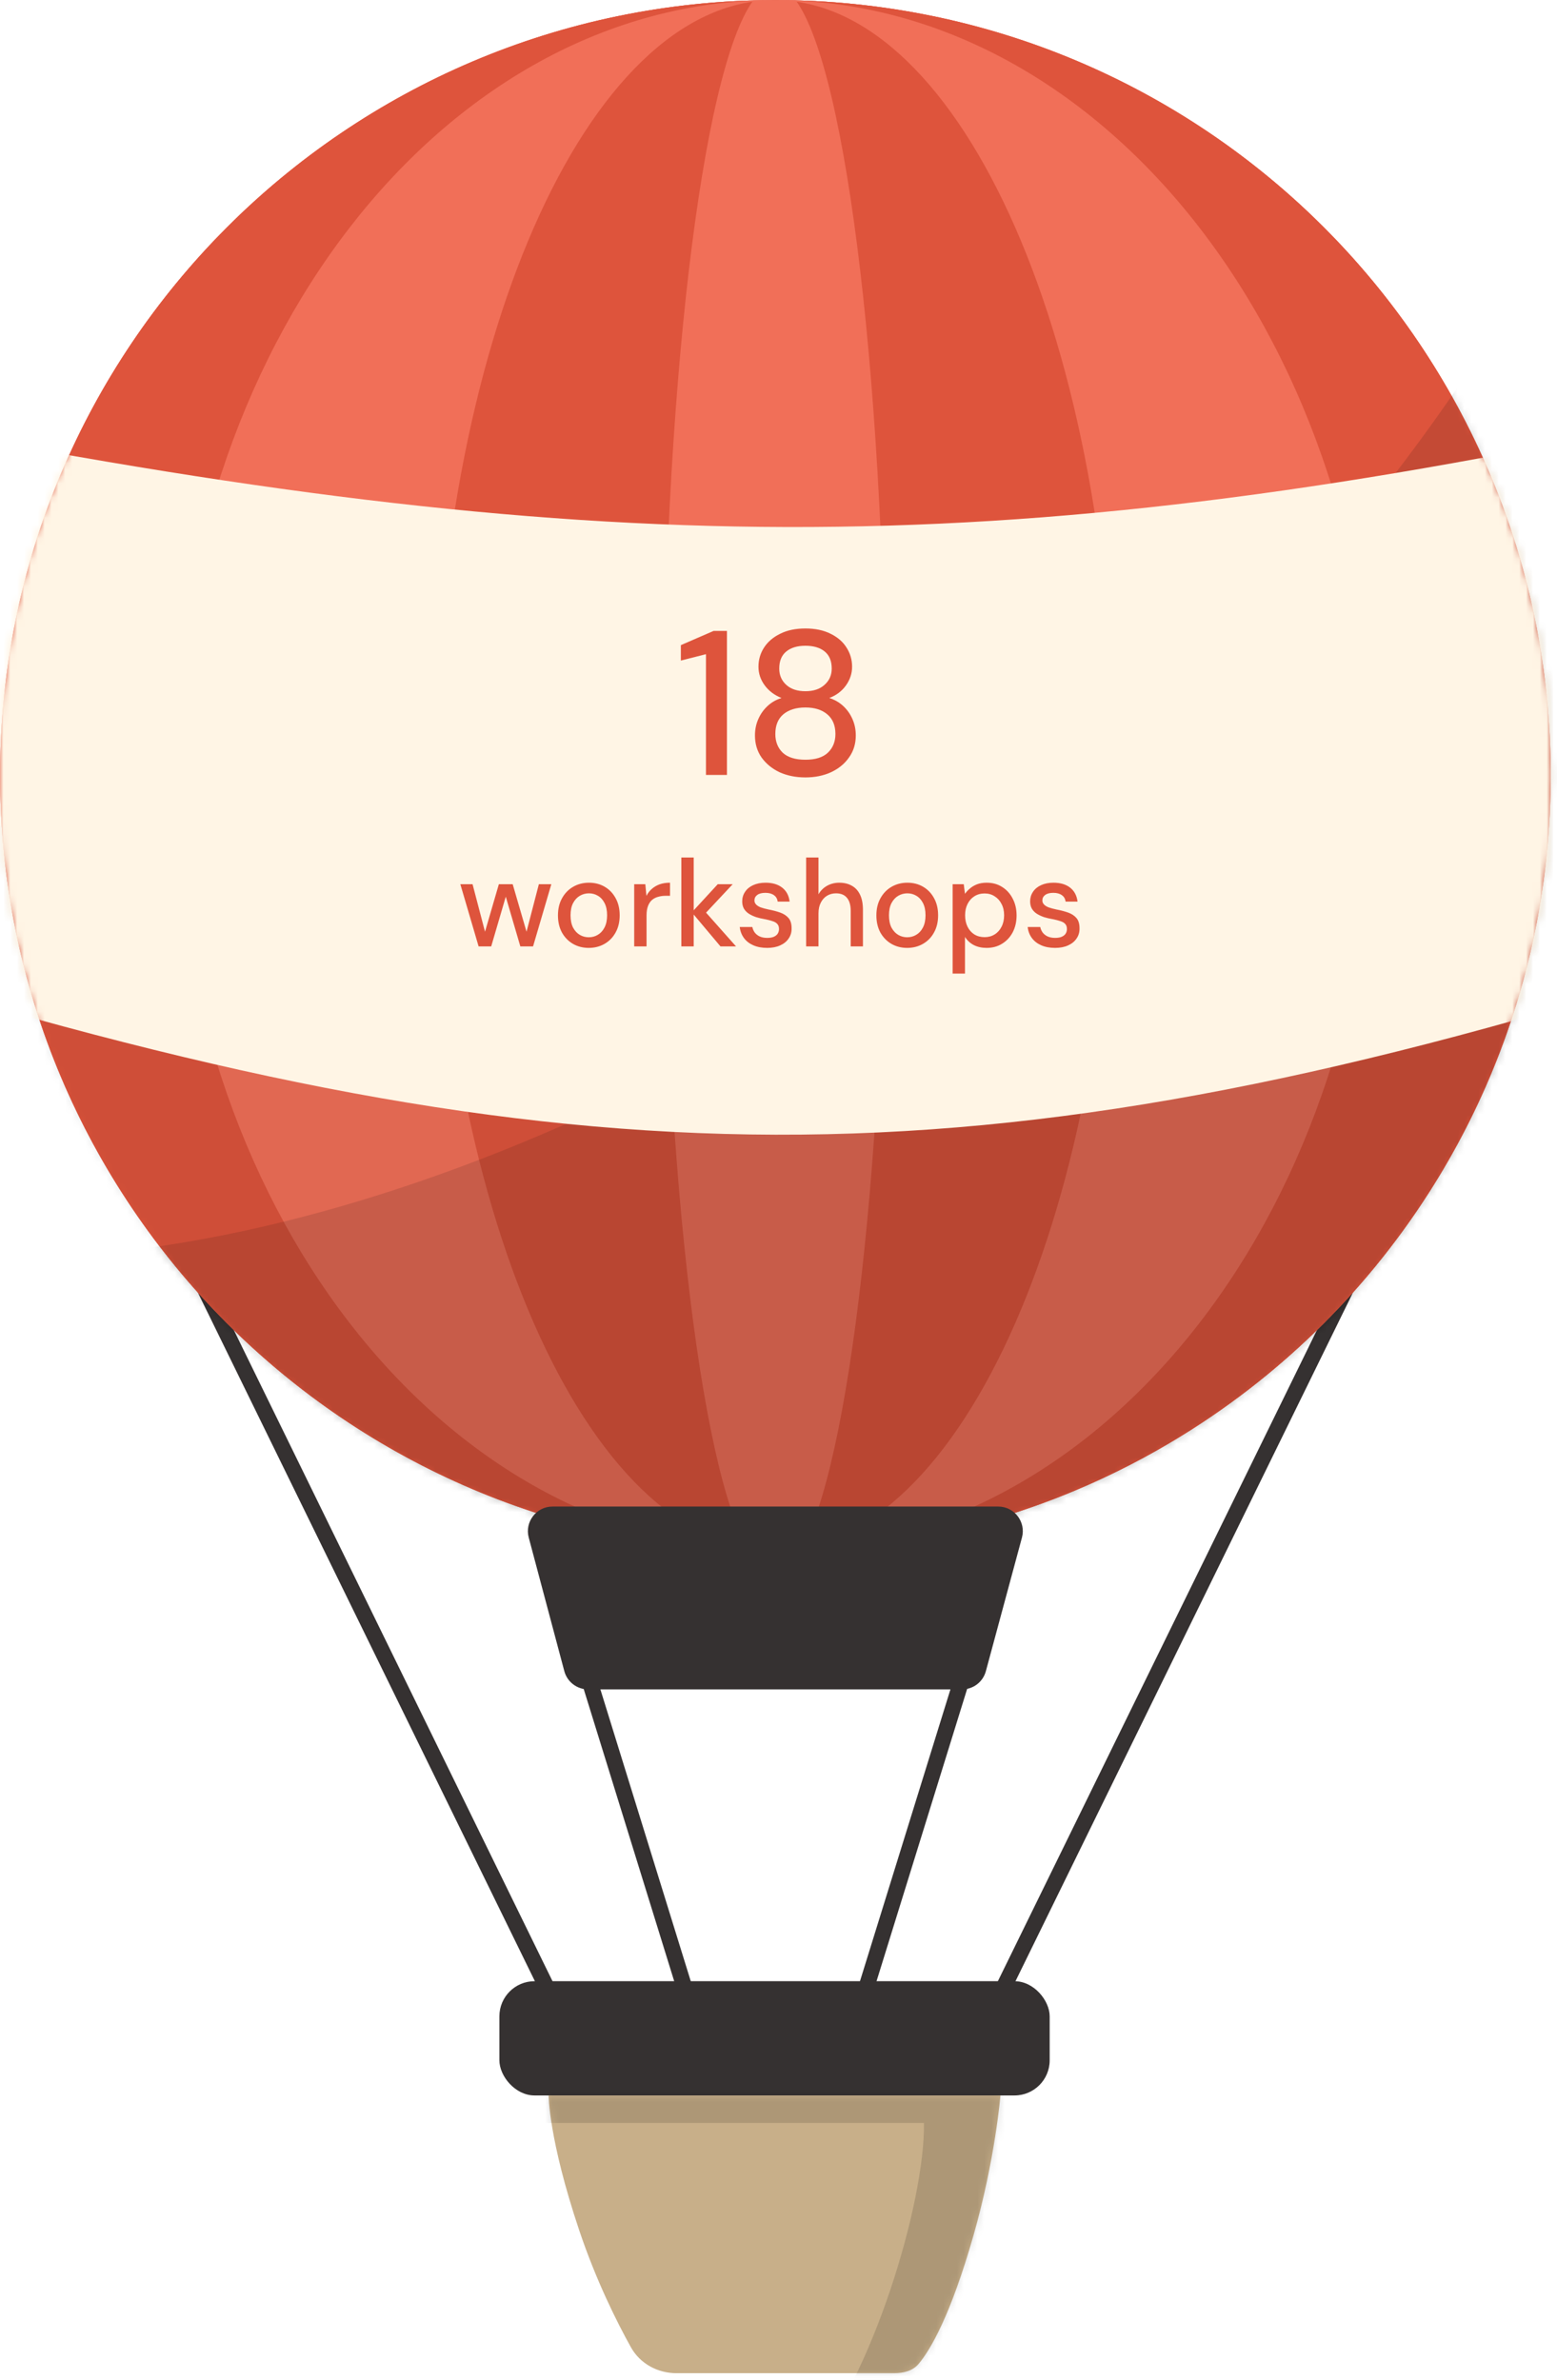 <svg width="227" height="347" viewBox="0 0 227 347" fill="none" xmlns="http://www.w3.org/2000/svg">
<line x1="28.218" y1="184.565" x2="81.276" y2="292.989" stroke="#353131" stroke-width="2.307"/>
<line x1="85.187" y1="242.66" x2="100.822" y2="293.155" stroke="#353131" stroke-width="2.307"/>
<line y1="-1.153" x2="120.71" y2="-1.153" transform="matrix(-0.44 0.898 0.898 0.44 198.917 185.072)" stroke="#353131" stroke-width="2.307"/>
<line y1="-1.153" x2="52.861" y2="-1.153" transform="matrix(-0.296 0.955 0.955 0.296 142.015 243.001)" stroke="#353131" stroke-width="2.307"/>
<circle cx="113.048" cy="113.049" r="113.038" fill="#DE543C"/>
<path d="M113.05 0.015C175.479 0.015 226.087 50.624 226.087 113.053C226.087 175.481 175.479 226.09 113.05 226.09C113.02 226.09 112.99 226.089 112.96 226.089C140.334 226.041 162.519 175.452 162.52 113.053C162.52 50.653 140.334 0.062 112.96 0.015C112.99 0.015 113.02 0.015 113.05 0.015ZM112.819 0.016C85.474 0.141 63.323 50.701 63.323 113.053C63.323 175.404 85.474 225.963 112.819 226.088C50.496 225.964 0.012 175.405 0.012 113.053C0.012 50.7 50.496 0.14 112.819 0.016Z" fill="#F16F58"/>
<path d="M113.05 0.015C175.479 0.015 226.087 50.624 226.087 113.053C226.087 175.481 175.479 226.09 113.05 226.09C113.025 226.09 113.001 226.089 112.977 226.089C161.294 226.05 200.454 175.457 200.454 113.053C200.454 50.648 161.294 0.054 112.977 0.015C113.001 0.015 113.025 0.015 113.05 0.015ZM112.475 0.018C64.336 0.327 25.387 50.816 25.387 113.053C25.387 175.29 64.336 225.776 112.475 226.086C50.31 225.776 0.012 175.29 0.012 113.053C0.012 50.816 50.31 0.327 112.475 0.018Z" fill="#DE543C"/>
<path d="M113.05 0.015C114.042 0.015 115.032 0.027 116.019 0.053C123.527 10.325 129.198 57.24 129.198 113.563C129.198 168.165 123.866 213.924 116.7 226.029C115.488 226.068 114.271 226.09 113.05 226.09C111.741 226.09 110.436 226.065 109.138 226.021C101.974 213.901 96.645 168.151 96.645 113.563C96.645 57.256 102.313 10.352 109.818 0.062C110.892 0.031 111.969 0.015 113.05 0.015Z" fill="#F16F58"/>
<g opacity="0.59">
<mask id="mask0_707_17990" style="mask-type:alpha" maskUnits="userSpaceOnUse" x="0" y="0" width="227" height="227">
<circle cx="113.048" cy="113.05" r="113.038" fill="#CC322D"/>
<path d="M113.05 0.016C175.479 0.016 226.087 50.625 226.087 113.054C226.087 175.482 175.479 226.091 113.05 226.091C113.02 226.091 112.99 226.09 112.96 226.09C140.334 226.041 162.518 175.453 162.519 113.054C162.519 50.655 140.334 0.064 112.96 0.016C112.99 0.016 113.02 0.016 113.05 0.016ZM112.819 0.017C85.474 0.141 63.322 50.702 63.322 113.054C63.322 175.406 85.474 225.964 112.819 226.089C50.496 225.965 0.012 175.406 0.012 113.054C0.012 50.702 50.496 0.141 112.819 0.017Z" fill="#F7DFBC"/>
<path d="M113.05 0.016C175.479 0.016 226.087 50.625 226.087 113.054C226.087 175.482 175.479 226.091 113.05 226.091C113.025 226.091 113.001 226.09 112.977 226.09C161.294 226.051 200.454 175.458 200.454 113.054C200.454 50.649 161.294 0.055 112.977 0.016C113.001 0.016 113.025 0.016 113.05 0.016ZM112.475 0.019C64.336 0.328 25.387 50.817 25.387 113.054C25.387 175.291 64.336 225.777 112.475 226.087C50.31 225.777 0.012 175.291 0.012 113.054C0.012 50.816 50.31 0.328 112.475 0.019Z" fill="#CC322D"/>
<path d="M113.049 0.016C114.042 0.016 115.032 0.028 116.019 0.054C123.527 10.326 129.198 57.241 129.198 113.564C129.198 168.166 123.866 213.925 116.7 226.03C115.488 226.069 114.271 226.091 113.049 226.091C111.74 226.091 110.436 226.066 109.138 226.021C101.974 213.902 96.645 168.152 96.645 113.564C96.645 57.257 102.313 10.353 109.818 0.062C110.892 0.032 111.968 0.016 113.049 0.016Z" fill="#F7DFBC"/>
</mask>
<g mask="url(#mask0_707_17990)">
<path d="M244.891 62.043C175.325 158.255 33.23 134.849 -29.122 111.119L-13.862 246.971L257.433 226.251L244.891 62.043Z" fill="black" fill-opacity="0.11"/>
<path d="M225.574 35.256C168.163 139.181 42.989 196.728 -21.776 180.719L-1.759 261.656L265.034 208.255L225.574 35.256Z" fill="black" fill-opacity="0.2"/>
</g>
</g>
<path d="M145.53 219.678H80.552C78.195 219.678 76.478 221.912 77.084 224.19L82.272 243.67C82.69 245.242 84.113 246.335 85.739 246.335H140.268C141.89 246.335 143.31 245.248 143.732 243.682L148.994 224.202C149.61 221.921 147.892 219.678 145.53 219.678Z" fill="#353131"/>
<rect x="72.807" y="288.886" width="80.229" height="16.661" rx="5.126" fill="#353131"/>
<path d="M79.983 305.548H145.858C145.858 305.548 145.1 314.847 141.937 325.925C138.567 337.725 135.632 342.652 133.939 344.677C133.057 345.732 131.698 346.047 130.324 346.047H113.316H98.641C95.887 346.047 93.319 344.665 91.98 342.259C89.949 338.607 86.908 332.553 84.427 325.156C79.983 311.908 79.983 305.548 79.983 305.548Z" fill="#C8AF89"/>
<mask id="mask1_707_17990" style="mask-type:alpha" maskUnits="userSpaceOnUse" x="79" y="305" width="67" height="42">
<path d="M79.984 305.548H145.859C145.859 305.548 145.101 314.847 141.938 325.925C138.568 337.725 135.633 342.652 133.939 344.677C133.058 345.732 131.699 346.047 130.325 346.047H113.317H98.641C95.888 346.047 93.32 344.665 91.981 342.259C89.95 338.607 86.909 332.553 84.428 325.156C79.984 311.908 79.984 305.548 79.984 305.548Z" fill="#FDA829"/>
</mask>
<g mask="url(#mask1_707_17990)">
<path d="M134.707 309.562H77.42L74.344 304.563L151.753 300.421L139.449 357.837L117.534 357.837C127.172 346.868 134.878 321.083 134.707 309.562Z" fill="black" fill-opacity="0.14"/>
</g>
<mask id="mask2_707_17990" style="mask-type:alpha" maskUnits="userSpaceOnUse" x="0" y="0" width="227" height="347">
<line x1="28.204" y1="184.546" x2="81.259" y2="292.963" stroke="#353131" stroke-width="2.307"/>
<line x1="85.17" y1="242.636" x2="100.805" y2="293.129" stroke="#353131" stroke-width="2.307"/>
<line y1="-1.153" x2="120.703" y2="-1.153" transform="matrix(-0.44 0.898 0.898 0.44 198.894 185.053)" stroke="#353131" stroke-width="2.307"/>
<line y1="-1.153" x2="52.858" y2="-1.153" transform="matrix(-0.296 0.955 0.955 0.296 141.994 242.978)" stroke="#353131" stroke-width="2.307"/>
<circle cx="113.031" cy="113.031" r="113.031" fill="#173C62"/>
<path d="M113.031 0C175.456 0 226.062 50.606 226.062 113.031C226.062 175.456 175.456 226.062 113.031 226.062C113.001 226.062 112.971 226.062 112.941 226.062C140.315 226.014 162.498 175.427 162.498 113.031C162.498 50.635 140.315 0.047 112.941 0C112.971 -2.31952e-05 113.001 0 113.031 0ZM112.803 0.001C85.458 0.125 63.308 50.682 63.308 113.031C63.308 175.38 85.458 225.937 112.803 226.061C50.482 225.937 0 175.38 0 113.031C0 50.682 50.482 0.124 112.803 0.001Z" fill="#3A6490"/>
<path d="M113.031 0C175.456 0 226.062 50.606 226.062 113.031C226.062 175.456 175.456 226.062 113.031 226.062C113.007 226.062 112.982 226.062 112.958 226.062C161.273 226.023 200.432 175.433 200.432 113.031C200.432 50.63 161.273 0.039 112.958 0C112.982 -1.54018e-05 113.007 0 113.031 0ZM112.46 0.003C64.323 0.311 25.374 50.797 25.374 113.031C25.374 175.266 64.323 225.751 112.46 226.059C50.297 225.751 0 175.266 0 113.031C0 50.796 50.297 0.31 112.46 0.003Z" fill="#173C62"/>
<path d="M113.031 0C114.023 1.63749e-06 115.012 0.013 115.997 0.038C123.506 10.305 129.178 57.22 129.178 113.544C129.178 168.139 123.848 213.894 116.683 226.002C115.47 226.04 114.253 226.062 113.031 226.062C111.721 226.062 110.416 226.037 109.116 225.993C101.954 213.872 96.627 168.125 96.627 113.544C96.627 57.236 102.296 10.332 109.801 0.047C110.874 0.017 111.951 0 113.031 0Z" fill="#3A6490"/>
<g opacity="0.59">
<mask id="mask3_707_17990" style="mask-type:alpha" maskUnits="userSpaceOnUse" x="0" y="0" width="227" height="227">
<circle cx="113.031" cy="113.031" r="113.031" fill="#CC322D"/>
<path d="M113.031 0C175.456 0 226.062 50.606 226.062 113.031C226.062 175.456 175.456 226.062 113.031 226.062C113.001 226.062 112.971 226.062 112.941 226.062C140.315 226.014 162.498 175.427 162.498 113.031C162.498 50.635 140.315 0.047 112.941 0C112.971 -2.31952e-05 113.001 0 113.031 0ZM112.803 0.001C85.458 0.125 63.308 50.682 63.308 113.031C63.308 175.38 85.458 225.937 112.803 226.061C50.482 225.937 0 175.38 0 113.031C0 50.682 50.482 0.124 112.803 0.001Z" fill="#F7DFBC"/>
<path d="M113.031 0C175.456 0 226.062 50.606 226.062 113.031C226.062 175.456 175.456 226.062 113.031 226.062C113.007 226.062 112.982 226.062 112.958 226.062C161.273 226.023 200.432 175.433 200.432 113.031C200.432 50.63 161.273 0.039 112.958 0C112.982 -1.54018e-05 113.007 0 113.031 0ZM112.46 0.003C64.323 0.311 25.374 50.797 25.374 113.031C25.374 175.266 64.323 225.751 112.46 226.059C50.297 225.751 0 175.266 0 113.031C0 50.796 50.297 0.31 112.46 0.003Z" fill="#CC322D"/>
<path d="M113.031 0C114.023 1.63749e-06 115.012 0.013 115.997 0.038C123.506 10.305 129.178 57.22 129.178 113.544C129.178 168.139 123.848 213.894 116.683 226.002C115.47 226.04 114.253 226.062 113.031 226.062C111.721 226.062 110.416 226.037 109.116 225.993C101.954 213.872 96.627 168.125 96.627 113.544C96.627 57.236 102.296 10.332 109.801 0.047C110.874 0.017 111.951 0 113.031 0Z" fill="#F7DFBC"/>
</mask>
<g mask="url(#mask3_707_17990)">
<path d="M244.865 62.027C175.303 158.234 33.216 134.829 -29.132 111.101L-13.873 246.945L257.406 226.226L244.865 62.027Z" fill="black" fill-opacity="0.11"/>
<path d="M225.549 35.243C168.141 139.161 42.974 196.705 -21.787 180.697L-1.771 261.629L265.006 208.231L225.549 35.243Z" fill="black" fill-opacity="0.2"/>
</g>
</g>
<path d="M145.509 219.653H80.535C78.178 219.653 76.461 221.887 77.068 224.165L82.255 243.644C82.673 245.216 84.096 246.309 85.722 246.309H140.248C141.869 246.309 143.289 245.222 143.712 243.657L148.973 224.177C149.589 221.897 147.871 219.653 145.509 219.653Z" fill="#353131"/>
<rect x="72.791" y="288.856" width="80.224" height="16.66" rx="5.126" fill="#353131"/>
<path d="M79.968 305.519H145.838C145.838 305.519 145.081 314.817 141.918 325.895C138.548 337.694 135.613 342.621 133.92 344.646C133.038 345.7 131.679 346.015 130.305 346.015H113.298H98.624C95.87 346.015 93.302 344.634 91.964 342.227C89.933 338.575 86.892 332.522 84.411 325.126C79.968 311.878 79.968 305.519 79.968 305.519Z" fill="#C8AF89"/>
<mask id="mask4_707_17990" style="mask-type:alpha" maskUnits="userSpaceOnUse" x="79" y="305" width="67" height="42">
<path d="M79.968 305.519H145.838C145.838 305.519 145.081 314.817 141.918 325.895C138.548 337.694 135.613 342.621 133.92 344.646C133.038 345.7 131.679 346.015 130.305 346.015H113.298H98.624C95.87 346.015 93.302 344.634 91.964 342.227C89.933 338.575 86.892 332.522 84.411 325.126C79.968 311.878 79.968 305.519 79.968 305.519Z" fill="#FDA829"/>
</mask>
<g mask="url(#mask4_707_17990)">
<path d="M134.689 309.532H77.405L74.329 304.533L151.734 300.392L139.431 357.804L117.517 357.804C127.154 346.836 134.86 321.053 134.689 309.532Z" fill="black" fill-opacity="0.14"/>
</g>
</mask>
<g mask="url(#mask2_707_17990)">
<path d="M-20.659 64.459C-20.659 62.454 -18.791 60.957 -16.823 61.345C86.059 81.644 144.337 82.365 242.917 61.415C244.898 60.994 246.799 62.495 246.799 64.521V138.668C246.799 140.054 245.876 141.288 244.553 141.703C142.263 173.81 83.894 172.936 -18.389 141.692C-19.724 141.284 -20.659 140.043 -20.659 138.648V64.459Z" fill="#FFF5E5"/>
</g>
<path d="M102.925 113V95.39L99.265 96.32V94.07L104.035 92H105.985V113H102.925ZM117.419 113.36C116.039 113.36 114.789 113.11 113.669 112.61C112.569 112.09 111.689 111.37 111.029 110.45C110.389 109.53 110.069 108.46 110.069 107.24C110.069 106.38 110.229 105.59 110.549 104.87C110.869 104.13 111.319 103.49 111.899 102.95C112.479 102.41 113.159 102.02 113.939 101.78C112.899 101.36 112.079 100.74 111.479 99.92C110.879 99.1 110.579 98.2 110.579 97.22C110.579 96.2 110.849 95.27 111.389 94.43C111.929 93.59 112.709 92.92 113.729 92.42C114.749 91.9 115.979 91.64 117.419 91.64C118.859 91.64 120.089 91.9 121.109 92.42C122.129 92.92 122.899 93.59 123.419 94.43C123.959 95.27 124.229 96.2 124.229 97.22C124.229 98.2 123.929 99.11 123.329 99.95C122.749 100.77 121.939 101.38 120.899 101.78C121.679 102.02 122.359 102.41 122.939 102.95C123.519 103.49 123.969 104.13 124.289 104.87C124.609 105.59 124.769 106.38 124.769 107.24C124.769 108.46 124.439 109.53 123.779 110.45C123.139 111.37 122.259 112.09 121.139 112.61C120.039 113.11 118.799 113.36 117.419 113.36ZM117.419 110.78C118.879 110.78 119.969 110.44 120.689 109.76C121.429 109.06 121.799 108.15 121.799 107.03C121.799 105.77 121.399 104.81 120.599 104.15C119.819 103.49 118.759 103.16 117.419 103.16C116.079 103.16 115.009 103.49 114.209 104.15C113.429 104.81 113.039 105.77 113.039 107.03C113.039 108.15 113.399 109.06 114.119 109.76C114.859 110.44 115.959 110.78 117.419 110.78ZM117.419 100.79C118.599 100.79 119.529 100.48 120.209 99.86C120.909 99.24 121.259 98.45 121.259 97.49C121.259 96.39 120.919 95.56 120.239 95C119.559 94.44 118.619 94.16 117.419 94.16C116.239 94.16 115.309 94.44 114.629 95C113.949 95.56 113.609 96.39 113.609 97.49C113.609 98.45 113.949 99.24 114.629 99.86C115.309 100.48 116.239 100.79 117.419 100.79ZM69.778 138L67.114 128.928H68.896L70.876 136.488L70.534 136.47L72.73 128.928H74.746L76.942 136.47L76.6 136.488L78.562 128.928H80.38L77.716 138H75.862L73.558 130.134H73.918L71.614 138H69.778ZM85.828 138.216C84.976 138.216 84.208 138.018 83.524 137.622C82.852 137.226 82.318 136.674 81.922 135.966C81.538 135.246 81.346 134.418 81.346 133.482C81.346 132.522 81.544 131.688 81.94 130.98C82.336 130.26 82.876 129.702 83.56 129.306C84.244 128.91 85.012 128.712 85.864 128.712C86.728 128.712 87.496 128.91 88.168 129.306C88.84 129.702 89.368 130.254 89.752 130.962C90.148 131.67 90.346 132.504 90.346 133.464C90.346 134.424 90.148 135.258 89.752 135.966C89.368 136.674 88.834 137.226 88.15 137.622C87.466 138.018 86.692 138.216 85.828 138.216ZM85.828 136.668C86.32 136.668 86.764 136.548 87.16 136.308C87.568 136.068 87.892 135.714 88.132 135.246C88.384 134.766 88.51 134.172 88.51 133.464C88.51 132.756 88.39 132.168 88.15 131.7C87.91 131.22 87.586 130.86 87.178 130.62C86.782 130.38 86.344 130.26 85.864 130.26C85.384 130.26 84.94 130.38 84.532 130.62C84.124 130.86 83.794 131.22 83.542 131.7C83.302 132.168 83.182 132.756 83.182 133.464C83.182 134.172 83.302 134.766 83.542 135.246C83.794 135.714 84.118 136.068 84.514 136.308C84.922 136.548 85.36 136.668 85.828 136.668ZM92.463 138V128.928H94.083L94.245 130.638C94.449 130.23 94.713 129.888 95.037 129.612C95.361 129.324 95.739 129.102 96.171 128.946C96.615 128.79 97.119 128.712 97.683 128.712V130.62H97.035C96.663 130.62 96.309 130.668 95.973 130.764C95.637 130.848 95.337 130.998 95.073 131.214C94.821 131.43 94.623 131.724 94.479 132.096C94.335 132.468 94.263 132.93 94.263 133.482V138H92.463ZM105.042 138L100.866 133.032L104.646 128.928H106.824L102.324 133.734V132.384L107.31 138H105.042ZM99.336 138V125.04H101.136V138H99.336ZM111.846 138.216C111.078 138.216 110.406 138.09 109.83 137.838C109.254 137.586 108.798 137.232 108.462 136.776C108.126 136.32 107.922 135.786 107.85 135.174H109.686C109.746 135.462 109.86 135.726 110.028 135.966C110.208 136.206 110.448 136.398 110.748 136.542C111.06 136.686 111.426 136.758 111.846 136.758C112.242 136.758 112.566 136.704 112.818 136.596C113.082 136.476 113.274 136.32 113.394 136.128C113.514 135.924 113.574 135.708 113.574 135.48C113.574 135.144 113.49 134.892 113.322 134.724C113.166 134.544 112.926 134.406 112.602 134.31C112.29 134.202 111.912 134.106 111.468 134.022C111.048 133.95 110.64 133.854 110.244 133.734C109.86 133.602 109.512 133.44 109.2 133.248C108.9 133.056 108.66 132.816 108.48 132.528C108.3 132.228 108.21 131.862 108.21 131.43C108.21 130.914 108.348 130.452 108.624 130.044C108.9 129.624 109.29 129.3 109.794 129.072C110.31 128.832 110.916 128.712 111.612 128.712C112.62 128.712 113.43 128.952 114.042 129.432C114.654 129.912 115.014 130.59 115.122 131.466H113.376C113.328 131.058 113.148 130.746 112.836 130.53C112.524 130.302 112.11 130.188 111.594 130.188C111.078 130.188 110.682 130.29 110.406 130.494C110.13 130.698 109.992 130.968 109.992 131.304C109.992 131.52 110.07 131.712 110.226 131.88C110.382 132.048 110.61 132.192 110.91 132.312C111.222 132.42 111.6 132.522 112.044 132.618C112.68 132.738 113.25 132.888 113.754 133.068C114.258 133.248 114.66 133.512 114.96 133.86C115.26 134.208 115.41 134.706 115.41 135.354C115.422 135.918 115.278 136.416 114.978 136.848C114.69 137.28 114.276 137.616 113.736 137.856C113.208 138.096 112.578 138.216 111.846 138.216ZM117.53 138V125.04H119.33V130.404C119.63 129.876 120.044 129.462 120.572 129.162C121.112 128.862 121.706 128.712 122.354 128.712C123.074 128.712 123.692 128.862 124.208 129.162C124.724 129.45 125.12 129.888 125.396 130.476C125.672 131.052 125.81 131.778 125.81 132.654V138H124.028V132.834C124.028 131.994 123.848 131.358 123.488 130.926C123.128 130.482 122.594 130.26 121.886 130.26C121.406 130.26 120.974 130.374 120.59 130.602C120.206 130.83 119.9 131.166 119.672 131.61C119.444 132.042 119.33 132.57 119.33 133.194V138H117.53ZM132.252 138.216C131.4 138.216 130.632 138.018 129.948 137.622C129.276 137.226 128.742 136.674 128.346 135.966C127.962 135.246 127.77 134.418 127.77 133.482C127.77 132.522 127.968 131.688 128.364 130.98C128.76 130.26 129.3 129.702 129.984 129.306C130.668 128.91 131.436 128.712 132.288 128.712C133.152 128.712 133.92 128.91 134.592 129.306C135.264 129.702 135.792 130.254 136.176 130.962C136.572 131.67 136.77 132.504 136.77 133.464C136.77 134.424 136.572 135.258 136.176 135.966C135.792 136.674 135.258 137.226 134.574 137.622C133.89 138.018 133.116 138.216 132.252 138.216ZM132.252 136.668C132.744 136.668 133.188 136.548 133.584 136.308C133.992 136.068 134.316 135.714 134.556 135.246C134.808 134.766 134.934 134.172 134.934 133.464C134.934 132.756 134.814 132.168 134.574 131.7C134.334 131.22 134.01 130.86 133.602 130.62C133.206 130.38 132.768 130.26 132.288 130.26C131.808 130.26 131.364 130.38 130.956 130.62C130.548 130.86 130.218 131.22 129.966 131.7C129.726 132.168 129.606 132.756 129.606 133.464C129.606 134.172 129.726 134.766 129.966 135.246C130.218 135.714 130.542 136.068 130.938 136.308C131.346 136.548 131.784 136.668 132.252 136.668ZM138.887 141.96V128.928H140.507L140.687 130.332C140.879 130.056 141.119 129.798 141.407 129.558C141.695 129.306 142.037 129.102 142.433 128.946C142.841 128.79 143.315 128.712 143.855 128.712C144.719 128.712 145.475 128.922 146.123 129.342C146.783 129.762 147.293 130.332 147.653 131.052C148.025 131.76 148.211 132.57 148.211 133.482C148.211 134.394 148.025 135.21 147.653 135.93C147.281 136.638 146.765 137.196 146.105 137.604C145.457 138.012 144.701 138.216 143.837 138.216C143.129 138.216 142.505 138.078 141.965 137.802C141.425 137.514 140.999 137.118 140.687 136.614V141.96H138.887ZM143.549 136.65C144.101 136.65 144.587 136.518 145.007 136.254C145.439 135.99 145.775 135.618 146.015 135.138C146.267 134.658 146.393 134.1 146.393 133.464C146.393 132.828 146.267 132.276 146.015 131.808C145.775 131.328 145.439 130.956 145.007 130.692C144.587 130.416 144.101 130.278 143.549 130.278C142.985 130.278 142.487 130.416 142.055 130.692C141.635 130.956 141.305 131.328 141.065 131.808C140.825 132.276 140.705 132.828 140.705 133.464C140.705 134.1 140.825 134.658 141.065 135.138C141.305 135.618 141.635 135.99 142.055 136.254C142.487 136.518 142.985 136.65 143.549 136.65ZM153.823 138.216C153.055 138.216 152.383 138.09 151.807 137.838C151.231 137.586 150.775 137.232 150.439 136.776C150.103 136.32 149.899 135.786 149.827 135.174H151.663C151.723 135.462 151.837 135.726 152.005 135.966C152.185 136.206 152.425 136.398 152.725 136.542C153.037 136.686 153.403 136.758 153.823 136.758C154.219 136.758 154.543 136.704 154.795 136.596C155.059 136.476 155.251 136.32 155.371 136.128C155.491 135.924 155.551 135.708 155.551 135.48C155.551 135.144 155.467 134.892 155.299 134.724C155.143 134.544 154.903 134.406 154.579 134.31C154.267 134.202 153.889 134.106 153.445 134.022C153.025 133.95 152.617 133.854 152.221 133.734C151.837 133.602 151.489 133.44 151.177 133.248C150.877 133.056 150.637 132.816 150.457 132.528C150.277 132.228 150.187 131.862 150.187 131.43C150.187 130.914 150.325 130.452 150.601 130.044C150.877 129.624 151.267 129.3 151.771 129.072C152.287 128.832 152.893 128.712 153.589 128.712C154.597 128.712 155.407 128.952 156.019 129.432C156.631 129.912 156.991 130.59 157.099 131.466H155.353C155.305 131.058 155.125 130.746 154.813 130.53C154.501 130.302 154.087 130.188 153.571 130.188C153.055 130.188 152.659 130.29 152.383 130.494C152.107 130.698 151.969 130.968 151.969 131.304C151.969 131.52 152.047 131.712 152.203 131.88C152.359 132.048 152.587 132.192 152.887 132.312C153.199 132.42 153.577 132.522 154.021 132.618C154.657 132.738 155.227 132.888 155.731 133.068C156.235 133.248 156.637 133.512 156.937 133.86C157.237 134.208 157.387 134.706 157.387 135.354C157.399 135.918 157.255 136.416 156.955 136.848C156.667 137.28 156.253 137.616 155.713 137.856C155.185 138.096 154.555 138.216 153.823 138.216Z" fill="#DE543C"/>
</svg>

